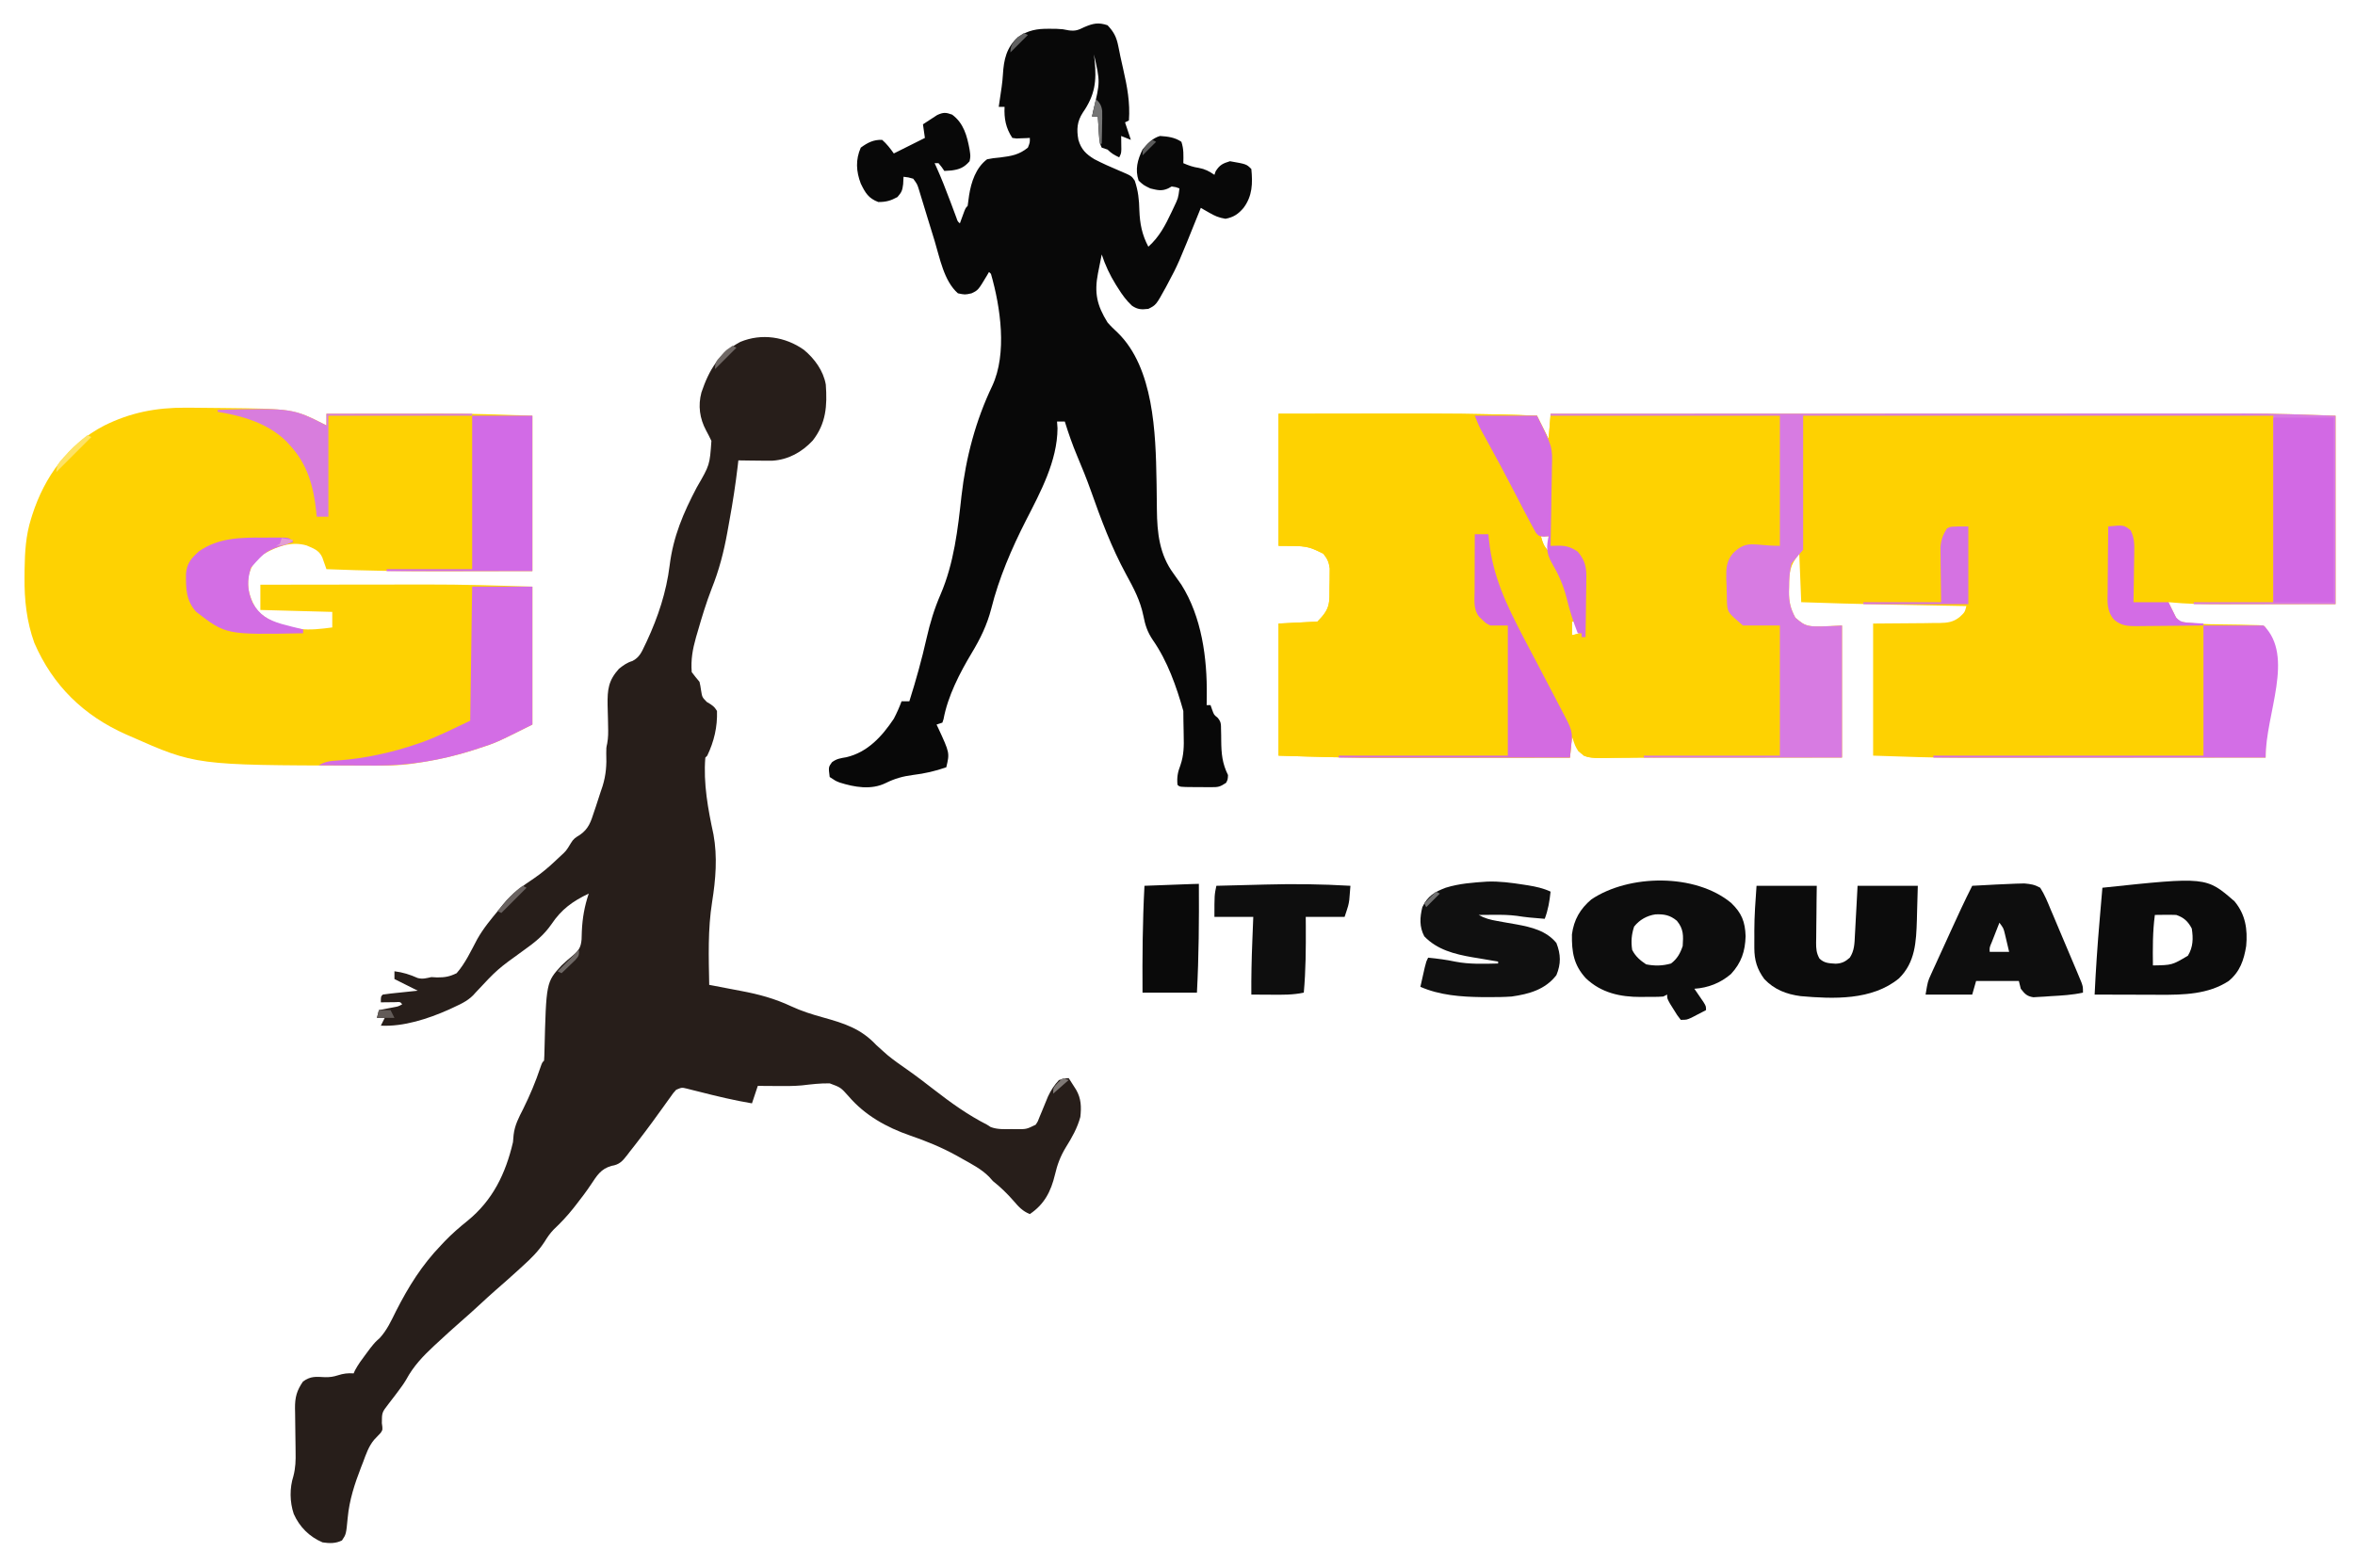 <?xml version="1.0" encoding="UTF-8"?>
<svg version="1.1" xmlns="http://www.w3.org/2000/svg" width="1212" height="807">
<path d="M0 0 C23.923 -0.04 23.923 -0.04 34.34 -0.049 C41.371 -0.055 48.403 -0.062 55.434 -0.075 C81.309 -0.125 107.144 -0.086 133 1 C134.98 4.96 136.96 8.92 139 13 C139.33 8.71 139.66 4.42 140 0 C186.99 -0.023 233.981 -0.041 280.971 -0.051 C286.534 -0.052 292.097 -0.054 297.66 -0.055 C299.321 -0.055 299.321 -0.055 301.016 -0.056 C318.884 -0.06 336.753 -0.068 354.622 -0.077 C372.992 -0.087 391.363 -0.092 409.734 -0.094 C421.046 -0.095 432.357 -0.1 443.669 -0.108 C451.454 -0.113 459.238 -0.115 467.023 -0.114 C471.496 -0.113 475.97 -0.114 480.444 -0.119 C484.567 -0.124 488.691 -0.124 492.815 -0.121 C494.28 -0.12 495.745 -0.122 497.209 -0.125 C512.827 -0.157 528.374 0.496 544 1 C544 33.01 544 65.02 544 98 C532.223 98.021 520.446 98.041 508.312 98.062 C502.773 98.076 502.773 98.076 497.122 98.09 C492.547 98.095 492.547 98.095 490.393 98.095 C488.916 98.097 487.439 98.1 485.962 98.106 C476.598 98.136 467.331 97.898 458 97 C458.288 97.594 458.575 98.189 458.872 98.801 C459.558 100.219 460.244 101.637 460.93 103.055 C461.966 105.151 461.966 105.151 464 107 C473.867 108.738 484.326 108.309 494.339 108.552 C496.407 108.604 498.475 108.661 500.543 108.719 C502.369 108.764 502.369 108.764 504.231 108.811 C507 109 507 109 508 110 C508.094 112.086 508.117 114.176 508.114 116.264 C508.114 116.918 508.114 117.571 508.114 118.245 C508.113 120.414 508.105 122.584 508.098 124.754 C508.096 126.255 508.094 127.755 508.093 129.256 C508.09 133.213 508.08 137.17 508.069 141.127 C508.058 145.162 508.054 149.197 508.049 153.232 C508.038 161.155 508.021 169.077 508 177 C486.24 177.024 464.48 177.041 442.719 177.052 C432.612 177.057 422.505 177.064 412.398 177.075 C403.572 177.086 394.747 177.092 385.921 177.094 C381.263 177.095 376.605 177.098 371.946 177.106 C367.531 177.113 363.116 177.115 358.701 177.113 C357.11 177.113 355.518 177.115 353.927 177.119 C337.927 177.157 322.01 176.516 306 176 C306 153.56 306 131.12 306 108 C326.125 107.812 326.125 107.812 332.446 107.792 C334.112 107.766 335.779 107.737 337.445 107.707 C338.3 107.711 339.154 107.715 340.035 107.719 C344.278 107.619 347.145 107.329 350.535 104.643 C353.169 102.186 353.169 102.186 354 99 C353.407 98.99 352.814 98.979 352.203 98.969 C324.463 98.485 296.728 97.991 269 97 C268.67 88.75 268.34 80.5 268 72 C262.978 78.278 262.804 81.527 262.75 89.312 C262.729 90.047 262.709 90.781 262.688 91.537 C262.65 96.774 263.457 100.389 266 105 C271.838 109.961 271.838 109.961 290 109 C290 131.44 290 153.88 290 177 C265.788 177.04 265.788 177.04 255.256 177.049 C248.143 177.055 241.03 177.062 233.918 177.075 C221.588 177.098 209.259 177.095 196.93 177.026 C191.392 176.998 185.858 177.014 180.321 177.096 C177.392 177.132 174.465 177.13 171.536 177.117 C169.642 177.121 167.748 177.175 165.854 177.231 C162.591 177.194 160.071 177.106 157 176 C154.094 172.812 152.799 170.005 151 166 C150.67 169.63 150.34 173.26 150 177 C135.02 177.023 120.039 177.041 105.059 177.052 C98.1 177.057 91.14 177.064 84.181 177.075 C77.438 177.087 70.694 177.092 63.951 177.095 C61.406 177.097 58.861 177.1 56.316 177.106 C37.51 177.145 18.813 176.607 0 176 C0 153.56 0 131.12 0 108 C9.9 107.505 9.9 107.505 20 107 C26.73 100.27 26.206 97.694 26.25 88.688 C26.271 87.641 26.291 86.595 26.312 85.518 C26.318 84.505 26.323 83.492 26.328 82.449 C26.337 81.525 26.347 80.6 26.356 79.647 C25.906 76.305 25.14 74.62 23 72 C14.811 68.027 14.811 68.027 0 68 C0 45.56 0 23.12 0 0 Z M135 63 C136.27 67.415 136.27 67.415 139 71 C139 68.36 139 65.72 139 63 C137.68 63 136.36 63 135 63 Z M151 107 C151 109.31 151 111.62 151 114 C152.32 113.67 153.64 113.34 155 113 C154.01 111.02 153.02 109.04 152 107 C151.67 107 151.34 107 151 107 Z " fill="#FED101" transform="translate(658,213)"/>
<path d="M0 0 C23.923 -0.04 23.923 -0.04 34.34 -0.049 C41.371 -0.055 48.403 -0.062 55.434 -0.075 C81.309 -0.125 107.144 -0.086 133 1 C134.98 4.96 136.96 8.92 139 13 C139.33 9.04 139.66 5.08 140 1 C178.94 1 217.88 1 258 1 C258 23.11 258 45.22 258 68 C251.73 68.33 245.46 68.66 239 69 C233.296 73.074 233.296 73.074 232 76 C231.731 79.932 231.768 83.873 231.75 87.812 C231.729 88.906 231.709 90 231.688 91.127 C231.682 92.185 231.677 93.242 231.672 94.332 C231.658 95.782 231.658 95.782 231.644 97.261 C232.072 100.554 233.029 102.341 235 105 C240.705 109.859 240.705 109.859 258 109 C258 131.11 258 153.22 258 176 C233.034 176.401 233.034 176.401 222.391 176.488 C215.128 176.548 207.866 176.619 200.604 176.754 C194.749 176.863 188.896 176.923 183.04 176.949 C180.806 176.967 178.572 177.003 176.339 177.057 C158.746 177.466 158.746 177.466 154.268 173.707 C152.583 170.939 152.583 170.939 151 166 C150.67 169.63 150.34 173.26 150 177 C135.02 177.023 120.039 177.041 105.059 177.052 C98.1 177.057 91.14 177.064 84.181 177.075 C77.438 177.087 70.694 177.092 63.951 177.095 C61.406 177.097 58.861 177.1 56.316 177.106 C37.51 177.145 18.813 176.607 0 176 C0 153.56 0 131.12 0 108 C9.9 107.505 9.9 107.505 20 107 C26.73 100.27 26.206 97.694 26.25 88.688 C26.271 87.641 26.291 86.595 26.312 85.518 C26.318 84.505 26.323 83.492 26.328 82.449 C26.337 81.525 26.347 80.6 26.356 79.647 C25.906 76.305 25.14 74.62 23 72 C14.811 68.027 14.811 68.027 0 68 C0 45.56 0 23.12 0 0 Z M135 63 C136.27 67.415 136.27 67.415 139 71 C139 68.36 139 65.72 139 63 C137.68 63 136.36 63 135 63 Z M151 107 C151 109.31 151 111.62 151 114 C152.32 113.67 153.64 113.34 155 113 C154.01 111.02 153.02 109.04 152 107 C151.67 107 151.34 107 151 107 Z " fill="#FED201" transform="translate(658,213)"/>
<path d="M0 0 C1.119 0.005 2.239 0.01 3.392 0.015 C7.116 0.04 10.839 0.081 14.562 0.125 C15.918 0.138 17.274 0.15 18.63 0.163 C55.73 0.556 55.73 0.556 72.562 9.125 C72.562 7.145 72.562 5.165 72.562 3.125 C81.806 3.101 91.049 3.084 100.293 3.073 C104.589 3.068 108.885 3.061 113.18 3.05 C117.356 3.038 121.532 3.033 125.708 3.03 C127.27 3.028 128.833 3.025 130.395 3.019 C146.477 2.964 162.469 3.606 178.562 4.125 C178.562 30.525 178.562 56.925 178.562 84.125 C160.959 84.156 160.959 84.156 143 84.188 C139.367 84.197 135.733 84.206 131.99 84.215 C112.16 84.243 92.377 83.936 72.562 83.125 C72.371 82.57 72.179 82.014 71.981 81.442 C71.722 80.717 71.463 79.992 71.196 79.244 C70.942 78.524 70.688 77.804 70.427 77.062 C68.774 73.358 65.855 72.43 62.312 70.906 C54.553 68.702 47.388 71.341 40.562 75.125 C35.918 78.053 34.194 80.886 32.562 86.125 C31.498 92.42 32.878 97.37 35.977 102.898 C41.088 110.074 50.202 112.267 58.509 113.86 C64.19 114.592 69.914 113.862 75.562 113.125 C75.562 110.485 75.562 107.845 75.562 105.125 C57.248 104.63 57.248 104.63 38.562 104.125 C38.562 99.835 38.562 95.545 38.562 91.125 C52.239 91.102 65.915 91.084 79.592 91.073 C85.946 91.068 92.3 91.061 98.654 91.05 C104.814 91.039 110.974 91.033 117.133 91.03 C119.455 91.028 121.777 91.025 124.099 91.019 C142.287 90.978 160.365 91.538 178.562 92.125 C178.562 115.555 178.562 138.985 178.562 163.125 C159.807 172.503 159.807 172.503 150.875 175.375 C149.867 175.705 148.859 176.035 147.82 176.375 C137.91 179.513 127.852 181.68 117.562 183.125 C116.842 183.228 116.122 183.331 115.381 183.438 C106.755 184.485 98.049 184.279 89.375 184.25 C88.518 184.248 87.66 184.246 86.777 184.244 C5.263 184.036 5.263 184.036 -28.438 169.125 C-29.098 168.838 -29.758 168.551 -30.439 168.255 C-52.327 158.57 -68.183 143.159 -77.75 121.125 C-81.754 109.994 -82.944 98.953 -82.812 87.188 C-82.802 85.869 -82.792 84.55 -82.782 83.191 C-82.637 74.153 -82.164 65.798 -79.438 57.125 C-79.234 56.474 -79.03 55.824 -78.819 55.153 C-72.478 35.464 -60.509 18.926 -41.898 9.254 C-28.378 2.502 -15.085 -0.069 0 0 Z " fill="#FED202" transform="translate(95.438,209.875)"/>
<path d="M0 0 C5.468 4.501 10.107 10.822 11.312 17.938 C12.092 28.799 11.483 37.92 4.562 46.75 C-0.982 52.672 -7.915 56.567 -16.124 57.094 C-18.794 57.134 -21.455 57.112 -24.125 57.062 C-25.047 57.053 -25.97 57.044 -26.92 57.035 C-29.176 57.012 -31.432 56.979 -33.688 56.938 C-33.853 58.376 -33.853 58.376 -34.022 59.844 C-35.126 69.189 -36.536 78.44 -38.237 87.694 C-38.628 89.831 -39.009 91.97 -39.389 94.109 C-41.196 104.133 -43.637 113.532 -47.438 123 C-50.207 130.176 -52.442 137.483 -54.562 144.875 C-54.873 145.929 -55.183 146.983 -55.503 148.069 C-57.227 154.221 -58.199 159.545 -57.688 165.938 C-56.407 167.645 -55.07 169.311 -53.688 170.938 C-53.223 173.027 -53.223 173.027 -52.875 175.375 C-52.319 178.856 -52.319 178.856 -49.941 181.289 C-49.28 181.689 -48.619 182.088 -47.938 182.5 C-46.055 183.883 -46.055 183.883 -44.688 185.938 C-44.427 194.131 -46.168 201.569 -49.688 208.938 C-50.017 209.268 -50.347 209.597 -50.688 209.938 C-51.783 223.184 -49.294 236.594 -46.5 249.5 C-44.394 260.995 -45.357 272.737 -47.188 284.188 C-49.453 298.361 -48.96 312.63 -48.688 326.938 C-47.831 327.098 -46.975 327.259 -46.092 327.425 C-42.866 328.036 -39.642 328.655 -36.419 329.281 C-35.033 329.548 -33.647 329.812 -32.259 330.072 C-23.194 331.774 -14.912 334.008 -6.533 337.951 C-1.203 340.426 4.129 342.107 9.792 343.676 C20.869 346.771 29.319 349.401 37.312 357.938 C38.569 359.099 39.839 360.246 41.125 361.375 C42.088 362.226 42.088 362.226 43.07 363.094 C46.339 365.782 49.799 368.186 53.265 370.609 C57.977 373.924 62.535 377.41 67.083 380.945 C75.828 387.73 84.436 393.907 94.312 398.938 C94.92 399.327 95.527 399.716 96.152 400.117 C99.62 401.434 103.156 401.225 106.812 401.188 C107.572 401.195 108.331 401.203 109.113 401.211 C114.571 401.266 114.571 401.266 119.312 398.938 C120.48 397.205 120.48 397.205 121.312 394.938 C121.764 393.856 122.215 392.774 122.68 391.66 C123.683 389.224 124.683 386.787 125.68 384.348 C127.253 381.061 128.827 378.59 131.312 375.938 C134.062 375.125 134.062 375.125 136.312 374.938 C137.129 376.206 137.94 377.477 138.75 378.75 C139.202 379.458 139.655 380.165 140.121 380.895 C142.781 385.455 142.87 389.807 142.312 394.938 C140.748 400.704 137.955 405.584 134.812 410.625 C132.056 415.167 130.443 419.479 129.25 424.625 C127.175 433.279 123.836 439.848 116.312 444.938 C112.558 443.417 110.547 441.179 107.938 438.125 C104.588 434.303 101.277 431.091 97.312 427.938 C96.65 427.199 95.987 426.46 95.305 425.699 C91.394 421.761 86.49 419.258 81.688 416.562 C80.159 415.7 80.159 415.7 78.6 414.82 C70.821 410.537 62.996 407.349 54.621 404.469 C42.602 400.307 31.442 394.096 23.078 384.328 C18.986 379.73 18.986 379.73 13.345 377.649 C8.513 377.535 3.755 378.14 -1.037 378.694 C-5.646 379.117 -10.25 379.047 -14.875 379 C-15.755 378.995 -16.634 378.991 -17.541 378.986 C-19.59 378.975 -21.639 378.957 -23.688 378.938 C-25.172 383.392 -25.172 383.392 -26.688 387.938 C-35.944 386.392 -44.985 384.207 -54.074 381.885 C-55.677 381.487 -55.677 381.487 -57.312 381.082 C-58.274 380.838 -59.236 380.594 -60.227 380.343 C-62.813 379.72 -62.813 379.72 -65.688 380.938 C-67.232 382.618 -67.232 382.618 -68.691 384.734 C-69.548 385.916 -69.548 385.916 -70.422 387.122 C-71.025 387.969 -71.629 388.815 -72.25 389.688 C-73.509 391.427 -74.77 393.165 -76.031 394.902 C-76.651 395.759 -77.271 396.616 -77.91 397.5 C-80.308 400.788 -82.763 404.029 -85.25 407.25 C-85.994 408.216 -86.738 409.181 -87.504 410.176 C-88.585 411.543 -88.585 411.543 -89.688 412.938 C-90.095 413.48 -90.502 414.022 -90.922 414.581 C-93.407 417.777 -94.968 419.498 -99 420.125 C-104.48 421.696 -106.458 425.09 -109.523 429.695 C-111.931 433.302 -114.511 436.716 -117.188 440.125 C-117.657 440.725 -118.126 441.325 -118.61 441.943 C-121.756 445.91 -125.117 449.471 -128.8 452.95 C-130.68 454.929 -132.004 456.869 -133.426 459.191 C-136.58 464.019 -140.291 467.722 -144.562 471.562 C-145.232 472.179 -145.901 472.795 -146.59 473.43 C-150.609 477.116 -154.705 480.712 -158.817 484.294 C-161.48 486.634 -164.084 489.032 -166.688 491.438 C-169.922 494.418 -173.166 497.381 -176.5 500.25 C-180.509 503.735 -184.414 507.33 -188.312 510.938 C-188.946 511.519 -189.58 512.101 -190.234 512.7 C-195.93 517.998 -200.897 523.2 -204.611 530.094 C-205.85 532.216 -207.258 534.132 -208.738 536.094 C-209.271 536.807 -209.804 537.519 -210.354 538.254 C-211.458 539.719 -212.576 541.175 -213.705 542.621 C-217.146 547.071 -217.146 547.071 -217.168 552.531 C-216.688 555.938 -216.688 555.938 -217.788 557.583 C-218.868 558.734 -219.957 559.877 -221.053 561.013 C-223.974 564.452 -225.311 568.566 -226.875 572.75 C-227.204 573.589 -227.534 574.427 -227.873 575.291 C-231.177 583.836 -233.903 592.164 -234.75 601.312 C-235.554 609.764 -235.554 609.764 -237.688 612.938 C-240.944 614.566 -244.169 614.482 -247.688 613.938 C-254.459 611.055 -259.492 606.039 -262.5 599.312 C-264.599 593.1 -264.672 586.007 -262.677 579.786 C-261.567 575.468 -261.466 571.758 -261.562 567.336 C-261.57 566.536 -261.578 565.737 -261.585 564.913 C-261.61 562.379 -261.647 559.846 -261.688 557.312 C-261.741 553.966 -261.781 550.62 -261.812 547.273 C-261.829 546.512 -261.846 545.75 -261.863 544.966 C-261.915 539.254 -260.962 535.788 -257.75 531.125 C-253.753 528.27 -251.184 528.657 -246.406 528.895 C-243.909 528.934 -242.165 528.696 -239.812 527.938 C-236.875 526.998 -234.738 526.753 -231.688 526.938 C-231.446 526.4 -231.205 525.862 -230.957 525.309 C-229.354 522.315 -227.413 519.716 -225.375 517 C-224.616 515.98 -223.856 514.961 -223.074 513.91 C-220.688 510.938 -220.688 510.938 -218.258 508.75 C-214.488 504.625 -212.343 499.856 -209.875 494.875 C-203.413 482.195 -196.606 471.259 -186.688 460.938 C-185.717 459.907 -185.717 459.907 -184.727 458.855 C-181.072 455.074 -177.236 451.718 -173.125 448.438 C-160.098 437.836 -153.503 424.204 -149.688 407.938 C-149.577 406.681 -149.466 405.424 -149.352 404.129 C-148.786 399.181 -146.683 395.202 -144.438 390.812 C-140.97 383.801 -138.03 376.849 -135.562 369.43 C-134.688 366.938 -134.688 366.938 -133.688 365.938 C-133.566 364.273 -133.508 362.603 -133.477 360.934 C-132.592 325.568 -132.592 325.568 -124.688 316.938 C-122.67 315.029 -120.621 313.222 -118.457 311.48 C-115.583 308.974 -114.724 307.337 -114.379 303.531 C-114.331 302.167 -114.288 300.802 -114.25 299.438 C-113.959 292.605 -112.881 286.449 -110.688 279.938 C-119.003 283.907 -124.739 288.043 -129.882 295.72 C-133.895 301.492 -138.606 305.216 -144.312 309.25 C-157.734 318.925 -157.734 318.925 -168.973 330.961 C-172.049 334.704 -175.842 336.506 -180.188 338.5 C-181.008 338.883 -181.828 339.266 -182.673 339.66 C-193.283 344.383 -205.942 348.531 -217.688 347.938 C-217.028 346.618 -216.368 345.298 -215.688 343.938 C-217.007 343.938 -218.327 343.938 -219.688 343.938 C-219.357 342.618 -219.028 341.298 -218.688 339.938 C-217.989 339.805 -217.29 339.672 -216.57 339.535 C-215.66 339.359 -214.75 339.182 -213.812 339 C-212.908 338.826 -212.003 338.652 -211.07 338.473 C-208.688 338.038 -208.688 338.038 -206.688 336.938 C-207.722 335.678 -207.722 335.678 -209.973 335.84 C-210.889 335.851 -211.806 335.863 -212.75 335.875 C-214.129 335.889 -214.129 335.889 -215.535 335.902 C-216.245 335.914 -216.956 335.926 -217.688 335.938 C-217.688 332.938 -217.688 332.938 -216.688 331.938 C-215.349 331.712 -214.002 331.544 -212.652 331.402 C-211.843 331.315 -211.035 331.228 -210.201 331.139 C-209.351 331.052 -208.501 330.965 -207.625 330.875 C-206.344 330.739 -206.344 330.739 -205.037 330.6 C-202.921 330.375 -200.804 330.156 -198.688 329.938 C-202.648 327.957 -206.607 325.978 -210.688 323.938 C-210.688 322.618 -210.688 321.298 -210.688 319.938 C-206.314 320.484 -202.706 321.635 -198.715 323.414 C-196.092 324.091 -194.323 323.512 -191.688 322.938 C-190.247 323.021 -190.247 323.021 -188.777 323.105 C-184.743 323.13 -182.348 322.714 -178.688 320.938 C-174.201 315.801 -171.283 309.428 -168.094 303.444 C-164.927 297.801 -160.81 292.906 -156.688 287.938 C-156.047 287.122 -155.406 286.306 -154.746 285.465 C-150.154 279.876 -144.771 276.028 -138.805 272.062 C-134.782 269.32 -131.212 266.284 -127.688 262.938 C-126.713 262.023 -126.713 262.023 -125.719 261.09 C-122.275 257.96 -122.275 257.96 -119.93 254.043 C-118.552 251.708 -117.565 251.154 -115.297 249.758 C-110.768 246.681 -109.562 242.883 -107.938 237.812 C-107.648 236.962 -107.359 236.112 -107.06 235.236 C-106.245 232.811 -105.463 230.376 -104.688 227.938 C-104.323 226.859 -103.958 225.78 -103.582 224.668 C-101.786 218.909 -101.436 213.687 -101.68 207.664 C-101.688 204.938 -101.688 204.938 -101.185 202.651 C-100.628 199.615 -100.641 196.873 -100.73 193.789 C-100.762 192.033 -100.762 192.033 -100.795 190.242 C-100.848 187.797 -100.913 185.351 -100.99 182.906 C-101.109 174.896 -100.598 170.308 -95.16 164.23 C-92.893 162.453 -91.023 161.035 -88.238 160.227 C-84.631 158.404 -83.462 155.642 -81.812 152.125 C-81.475 151.421 -81.138 150.718 -80.79 149.993 C-74.99 137.491 -70.763 124.756 -69.062 111.062 C-67.198 96.093 -62.037 84.035 -55.053 70.762 C-48.417 59.329 -48.417 59.329 -47.564 46.913 C-48.418 45.091 -49.333 43.297 -50.297 41.531 C-53.604 35.363 -54.52 28.73 -52.688 21.938 C-48.746 10.288 -43.692 1.848 -32.688 -4.062 C-21.705 -8.621 -9.53 -6.735 0 0 Z " fill="#271E1A" transform="translate(413.688,180.062)"/>
<path d="M0 0 C3.207 3.38 4.59 6.086 5.5 10.625 C5.733 11.761 5.967 12.896 6.207 14.066 C6.33 14.69 6.454 15.315 6.581 15.958 C7.041 18.199 7.554 20.424 8.074 22.652 C10.109 31.532 11.659 39.825 11 49 C10.01 49.495 10.01 49.495 9 50 C9.99 52.97 10.98 55.94 12 59 C10.35 58.34 8.7 57.68 7 57 C7.012 57.626 7.023 58.253 7.035 58.898 C7.044 59.716 7.053 60.533 7.062 61.375 C7.074 62.187 7.086 62.999 7.098 63.836 C7 66 7 66 6 68 C3.532 66.848 1.952 65.952 0 64 C-0.99 63.67 -1.98 63.34 -3 63 C-4.481 60.038 -4.353 57.165 -4.562 53.875 C-4.646 52.594 -4.73 51.312 -4.816 49.992 C-4.877 49.005 -4.938 48.017 -5 47 C-5.99 47 -6.98 47 -8 47 C-7.783 45.984 -7.567 44.968 -7.344 43.922 C-3.767 29.158 -3.767 29.158 -7 15 C-6.881 16.039 -6.763 17.078 -6.641 18.148 C-5.581 28.887 -6.462 35.946 -12.75 45 C-15.718 49.572 -15.981 53.696 -15 59 C-13.552 63.9 -11.142 66.306 -6.797 68.945 C-2.649 71.123 1.627 72.997 5.941 74.821 C12.317 77.519 12.317 77.519 14 80 C15.775 85.218 16.257 89.833 16.375 95.312 C16.632 102.196 17.74 107.828 21 114 C26.637 108.979 29.767 102.911 32.938 96.188 C33.54 94.915 33.54 94.915 34.154 93.616 C36.361 89 36.361 89 37 84 C35.197 83.298 35.197 83.298 33 83 C32.402 83.33 31.804 83.66 31.188 84 C27.831 85.534 25.534 84.853 22 84 C18.625 82.375 18.625 82.375 16 80 C14.081 74.242 15.403 69.303 18 64 C20.568 60.906 23.081 58.153 27 57 C31.004 57.286 34.646 57.678 38 60 C39.283 63.85 39.066 66.947 39 71 C41.714 72.197 44.052 73.008 47 73.438 C50.242 74.045 52.288 75.165 55 77 C55.206 76.402 55.413 75.804 55.625 75.188 C57.683 71.913 59.293 71.125 63 70 C71.474 71.474 71.474 71.474 74 74 C74.725 81.431 74.567 87.878 70 94 C67.293 97.191 64.889 98.832 60.688 99.625 C57.152 99.026 55.316 98.217 52.27 96.461 C51.467 96.003 50.665 95.544 49.839 95.072 C48.929 94.541 48.929 94.541 48 94 C47.684 94.789 47.367 95.579 47.041 96.392 C36.337 122.988 36.337 122.988 31 133 C30.651 133.655 30.303 134.311 29.944 134.986 C24.97 144.015 24.97 144.015 21 146 C17.435 146.396 15.61 146.406 12.586 144.395 C9.653 141.679 7.539 138.74 5.438 135.375 C5.048 134.761 4.658 134.147 4.256 133.515 C1.193 128.575 -1.178 123.53 -3 118 C-3.508 120.519 -4.007 123.04 -4.5 125.562 C-4.643 126.267 -4.786 126.971 -4.934 127.697 C-6.891 137.808 -5.464 144.215 0 153 C1.641 154.896 3.364 156.557 5.207 158.254 C23.79 176.351 24.777 209.997 25.199 234.32 C25.215 235.152 25.231 235.984 25.247 236.841 C25.324 241.032 25.379 245.22 25.395 249.412 C25.514 261.246 26.687 272.43 33.938 282.25 C34.632 283.234 35.327 284.217 36.043 285.23 C36.689 286.144 37.335 287.058 38 288 C48.451 304.595 51.311 325.715 51.062 345.125 C51.053 346.056 51.044 346.986 51.035 347.945 C51.018 348.962 51.018 348.962 51 350 C51.66 350 52.32 350 53 350 C53.402 351.145 53.402 351.145 53.812 352.312 C54.774 354.991 54.774 354.991 56.549 356.378 C58.471 358.526 58.382 359.789 58.406 362.641 C58.439 364 58.439 364 58.473 365.387 C58.482 366.332 58.491 367.276 58.5 368.25 C58.565 374.995 59.011 379.919 62 386 C61.875 388.312 61.875 388.312 61 390 C57.765 392.157 56.878 392.248 53.148 392.23 C52.215 392.229 51.282 392.227 50.32 392.225 C49.348 392.212 48.376 392.2 47.375 392.188 C45.905 392.187 45.905 392.187 44.406 392.186 C37.14 392.14 37.14 392.14 36 391 C35.62 387.196 36.138 384.426 37.504 380.93 C39.281 375.758 39.345 371.047 39.188 365.625 C39.174 364.737 39.16 363.849 39.146 362.934 C39.121 361.3 39.088 359.667 39.048 358.034 C39.008 356.356 39 354.678 39 353 C35.458 340.414 30.84 327.267 23.312 316.5 C20.512 312.342 19.397 308.911 18.438 304 C16.848 296.138 13.394 289.687 9.562 282.688 C1.971 268.732 -3.41 254.248 -8.697 239.296 C-10.81 233.385 -13.163 227.588 -15.605 221.806 C-18.064 215.968 -20.122 210.053 -22 204 C-23.32 204 -24.64 204 -26 204 C-25.918 205.155 -25.835 206.31 -25.75 207.5 C-25.882 224.432 -34.487 240.227 -42 254.938 C-49.367 269.384 -55.951 284.694 -59.875 300.438 C-62.041 308.749 -65.455 315.786 -69.883 323.117 C-76.065 333.421 -82.207 345.31 -84.41 357.218 C-84.605 357.806 -84.8 358.394 -85 359 C-85.99 359.33 -86.98 359.66 -88 360 C-87.734 360.557 -87.469 361.114 -87.195 361.688 C-81.224 374.589 -81.224 374.589 -83 382 C-88.661 383.956 -94.109 385.22 -100.062 385.938 C-105.311 386.611 -109.467 387.781 -114.191 390.113 C-121.675 393.782 -130.231 392.242 -137.836 389.852 C-140 389 -140 389 -143 387 C-143.652 381.896 -143.652 381.896 -141.824 379.383 C-139.424 377.564 -137.396 377.326 -134.438 376.812 C-123.496 374.252 -116.081 366.121 -110 357 C-108.46 354.064 -107.142 351.111 -106 348 C-104.68 348 -103.36 348 -102 348 C-98.61 337.242 -95.603 326.506 -93.125 315.5 C-91.342 307.65 -89.147 300.38 -85.938 293 C-79.014 276.862 -77.052 259.513 -75.158 242.187 C-72.919 222.582 -67.86 203.444 -59.323 185.627 C-51.583 168.954 -55.079 145.075 -60 128 C-60.33 127.67 -60.66 127.34 -61 127 C-61.472 127.814 -61.472 127.814 -61.953 128.645 C-66.589 136.395 -66.589 136.395 -70 138 C-73.375 138.75 -73.375 138.75 -77 138 C-84.225 131.653 -86.294 119.872 -89 111 C-90.175 107.175 -91.351 103.351 -92.53 99.528 C-93.338 96.909 -94.136 94.287 -94.929 91.663 C-95.298 90.456 -95.667 89.248 -96.047 88.004 C-96.375 86.919 -96.704 85.835 -97.042 84.717 C-97.933 81.833 -97.933 81.833 -100 79 C-102.563 78.27 -102.563 78.27 -105 78 C-105.093 79.856 -105.093 79.856 -105.188 81.75 C-105.608 85.003 -105.881 85.863 -108.125 88.438 C-111.632 90.343 -113.997 91 -118 91 C-123.036 89.086 -124.672 86.301 -127 81.5 C-129.389 75.22 -129.758 69.248 -127 63 C-123.481 60.424 -120.416 58.82 -116 59 C-113.633 61.076 -111.807 63.431 -110 66 C-108.845 65.422 -107.69 64.845 -106.5 64.25 C-102.333 62.167 -98.167 60.083 -94 58 C-94.495 54.535 -94.495 54.535 -95 51 C-93.449 49.961 -91.884 48.945 -90.312 47.938 C-89.442 47.369 -88.572 46.801 -87.676 46.215 C-84.505 44.775 -83.239 44.817 -80 46 C-74.015 50.385 -72.286 57.021 -71 64 C-70.5 67.438 -70.5 67.438 -71 70 C-73.792 73.228 -76.196 74.216 -80.312 74.75 C-81.529 74.832 -82.746 74.915 -84 75 C-84.454 74.34 -84.907 73.68 -85.375 73 C-85.911 72.34 -86.448 71.68 -87 71 C-87.66 71 -88.32 71 -89 71 C-88.76 71.522 -88.52 72.044 -88.272 72.582 C-85.531 78.633 -83.132 84.777 -80.812 91 C-80.113 92.876 -79.411 94.751 -78.707 96.625 C-78.25 97.851 -78.25 97.851 -77.784 99.102 C-77.152 100.976 -77.152 100.976 -76 102 C-75.795 101.434 -75.59 100.868 -75.379 100.285 C-75.109 99.552 -74.84 98.818 -74.562 98.062 C-74.296 97.332 -74.029 96.601 -73.754 95.848 C-73 94 -73 94 -72 93 C-71.727 91.17 -71.482 89.336 -71.25 87.5 C-70.177 80.73 -67.74 73.277 -62 69 C-58.891 68.41 -58.891 68.41 -55.25 68.062 C-49.489 67.336 -45.53 66.687 -41 63 C-39.955 60.379 -39.955 60.379 -40 58 C-40.94 58.052 -40.94 58.052 -41.898 58.105 C-42.716 58.133 -43.533 58.16 -44.375 58.188 C-45.593 58.24 -45.593 58.24 -46.836 58.293 C-47.55 58.196 -48.264 58.1 -49 58 C-52.36 52.96 -53.293 48.003 -53 42 C-53.99 42 -54.98 42 -56 42 C-55 35 -55 35 -54.5 31.75 C-54.219 29.639 -53.973 27.521 -53.855 25.395 C-53.397 17.666 -52.048 11.473 -46.125 6.125 C-40.851 2.539 -36.321 1.736 -30 1.812 C-28.237 1.822 -28.237 1.822 -26.438 1.832 C-23 2 -23 2 -19.871 2.637 C-16.517 3.061 -15.06 2.477 -12.062 1 C-7.616 -0.919 -4.752 -1.616 0 0 Z " fill="#080808" transform="translate(570,13)"/>
<path d="M0 0 C46.99 -0.023 93.981 -0.041 140.971 -0.051 C146.534 -0.052 152.097 -0.054 157.66 -0.055 C158.767 -0.055 159.875 -0.055 161.016 -0.056 C178.884 -0.06 196.753 -0.068 214.622 -0.077 C232.992 -0.087 251.363 -0.092 269.734 -0.094 C281.046 -0.095 292.357 -0.1 303.669 -0.108 C311.454 -0.113 319.238 -0.115 327.023 -0.114 C331.496 -0.113 335.97 -0.114 340.444 -0.119 C344.567 -0.124 348.691 -0.124 352.815 -0.121 C354.28 -0.12 355.745 -0.122 357.209 -0.125 C372.827 -0.157 388.374 0.496 404 1 C404 33.01 404 65.02 404 98 C379.91 98 355.82 98 331 98 C331 97.67 331 97.34 331 97 C344.53 97 358.06 97 372 97 C372 65.32 372 33.64 372 1 C292.14 1 212.28 1 130 1 C130 23.77 130 46.54 130 70 C128.02 72.31 126.04 74.62 124 77 C122.954 81.184 122.78 85.037 122.75 89.312 C122.729 90.047 122.709 90.781 122.688 91.537 C122.65 96.774 123.457 100.389 126 105 C131.838 109.961 131.838 109.961 150 109 C150 131.44 150 153.88 150 177 C116.34 177 82.68 177 48 177 C48 176.67 48 176.34 48 176 C71.1 176 94.2 176 118 176 C118 153.89 118 131.78 118 109 C111.73 109 105.46 109 99 109 C91.198 102.313 91.198 102.313 90.791 97.567 C90.683 94.462 90.616 91.357 90.562 88.25 C90.517 87.177 90.471 86.105 90.424 85 C90.348 79.669 90.38 75.991 93.902 71.797 C101.101 64.628 104.582 68 118 68 C118 45.89 118 23.78 118 1 C79.06 1 40.12 1 0 1 C0 0.67 0 0.34 0 0 Z " fill="#D77BE2" transform="translate(798,213)"/>
<path d="M0 0 C5.411 5.21 7.184 9.647 7.438 17.125 C7.203 24.956 5.276 30.77 -0.07 36.582 C-5.495 41.246 -11.856 43.726 -18.938 44.188 C-18.504 44.814 -18.071 45.44 -17.625 46.086 C-17.068 46.903 -16.511 47.72 -15.938 48.562 C-15.381 49.375 -14.824 50.187 -14.25 51.023 C-12.938 53.188 -12.938 53.188 -12.938 55.188 C-14.538 56.028 -16.143 56.86 -17.75 57.688 C-18.643 58.152 -19.537 58.616 -20.457 59.094 C-22.938 60.188 -22.938 60.188 -25.938 60.188 C-27.762 57.852 -27.762 57.852 -29.625 54.812 C-30.248 53.815 -30.87 52.817 -31.512 51.789 C-32.938 49.188 -32.938 49.188 -32.938 47.188 C-33.928 47.682 -33.928 47.682 -34.938 48.188 C-37.952 48.427 -40.977 48.373 -44 48.375 C-44.822 48.387 -45.644 48.399 -46.49 48.412 C-57.133 48.437 -66.859 46.307 -74.75 38.812 C-81.029 32.004 -82.088 25.306 -81.938 16.188 C-80.944 8.651 -77.727 3.084 -71.938 -1.812 C-52.565 -14.805 -18.471 -15.308 0 0 Z M-49.938 12.188 C-51.297 16.265 -51.584 19.928 -50.938 24.188 C-49.256 27.496 -46.85 29.588 -43.75 31.625 C-39.34 32.507 -35.276 32.427 -30.938 31.188 C-27.77 28.789 -26.193 25.954 -24.938 22.188 C-24.595 16.882 -24.406 13.45 -27.938 9.188 C-31.429 6.294 -34.415 5.715 -38.945 5.895 C-43.36 6.544 -47.173 8.695 -49.938 12.188 Z " fill="#0D0D0D" transform="translate(890.938,464.812)"/>
<path d="M0 0 C10.23 0 20.46 0 31 0 C30.965 2.48 30.93 4.96 30.895 7.516 C30.871 9.922 30.853 12.328 30.835 14.734 C30.82 16.404 30.8 18.074 30.774 19.745 C30.737 22.148 30.72 24.55 30.707 26.953 C30.692 27.698 30.676 28.443 30.66 29.211 C30.659 32.421 30.794 34.634 32.388 37.458 C34.959 39.917 37.345 39.867 40.777 40.102 C43.935 39.957 45.64 39.074 48 37 C50.399 33.393 50.433 29.591 50.633 25.391 C50.674 24.664 50.716 23.937 50.759 23.188 C50.889 20.876 51.007 18.563 51.125 16.25 C51.211 14.678 51.299 13.107 51.387 11.535 C51.602 7.691 51.801 3.846 52 0 C62.23 0 72.46 0 83 0 C82.814 6.621 82.814 6.621 82.625 13.375 C82.574 15.431 82.574 15.431 82.522 17.529 C82.16 28.818 81.741 39.382 73.281 47.688 C59.408 59.059 39.616 58.282 22.695 56.798 C15.353 55.821 9.139 53.442 4 48 C0.275 42.968 -1.125 38.248 -1.133 32.07 C-1.134 31.109 -1.135 30.147 -1.137 29.156 C-1.133 28.156 -1.129 27.156 -1.125 26.125 C-1.129 25.163 -1.133 24.202 -1.137 23.211 C-1.126 15.393 -0.561 7.848 0 0 Z " fill="#0C0C0C" transform="translate(904,456)"/>
<path d="M0 0 C5.657 6.817 6.788 14.408 6 23 C4.805 30.298 2.817 36.194 -3 41 C-13.506 47.917 -26.339 48.166 -38.504 48.098 C-39.95 48.096 -39.95 48.096 -41.425 48.093 C-44.471 48.088 -47.517 48.075 -50.562 48.062 C-52.641 48.057 -54.72 48.053 -56.799 48.049 C-61.866 48.038 -66.933 48.021 -72 48 C-71.4 35.244 -70.538 22.534 -69.438 9.812 C-69.297 8.165 -69.157 6.517 -69.018 4.869 C-68.682 0.912 -68.342 -3.044 -68 -7 C-14.555 -12.67 -14.555 -12.67 0 0 Z M-41 7 C-42.167 15.67 -42.097 24.274 -42 33 C-32.158 32.831 -32.158 32.831 -24 28 C-21.286 23.564 -21.204 19.055 -22 14 C-23.887 10.378 -26.068 8.311 -30 7 C-31.895 6.931 -33.792 6.915 -35.688 6.938 C-36.681 6.947 -37.675 6.956 -38.699 6.965 C-39.458 6.976 -40.218 6.988 -41 7 Z " fill="#0C0C0C" transform="translate(1150,464)"/>
<path d="M0 0 C6.24 -0.213 12.244 0.589 18.395 1.539 C19.216 1.665 20.037 1.791 20.883 1.921 C25 2.599 28.705 3.388 32.52 5.164 C32.005 10.133 31.286 14.454 29.52 19.164 C27.832 19.021 26.144 18.874 24.457 18.727 C23.517 18.645 22.578 18.564 21.609 18.48 C19.458 18.26 17.312 17.972 15.176 17.633 C11.104 17.111 7.178 17.053 3.082 17.102 C2.35 17.106 1.619 17.111 0.865 17.115 C-0.917 17.127 -2.699 17.145 -4.48 17.164 C-1.334 18.934 1.514 19.665 5.062 20.277 C6.137 20.474 7.211 20.671 8.318 20.873 C10.557 21.272 12.796 21.662 15.037 22.045 C22.756 23.476 30.349 25.3 35.52 31.602 C37.817 37.488 37.934 42.334 35.52 48.164 C29.773 55.601 21.458 57.887 12.52 59.164 C8.494 59.453 4.492 59.497 0.457 59.477 C-0.632 59.474 -1.721 59.471 -2.843 59.468 C-13.557 59.331 -24.553 58.522 -34.48 54.164 C-34.004 52.038 -33.525 49.914 -33.043 47.789 C-32.776 46.606 -32.509 45.422 -32.234 44.203 C-31.48 41.164 -31.48 41.164 -30.48 39.164 C-25.711 39.633 -21.104 40.225 -16.418 41.227 C-9.149 42.625 -1.848 42.33 5.52 42.164 C5.52 41.834 5.52 41.504 5.52 41.164 C4.905 41.064 4.291 40.964 3.659 40.86 C0.819 40.39 -2.018 39.902 -4.855 39.414 C-6.304 39.178 -6.304 39.178 -7.781 38.938 C-16.934 37.34 -25.91 35.064 -32.48 28.164 C-35.07 23.21 -34.767 18.473 -33.48 13.164 C-30.788 7.457 -27.163 5.323 -21.48 3.164 C-14.396 0.957 -7.372 0.488 0 0 Z " fill="#101010" transform="translate(765.48,453.836)"/>
<path d="M0 0 C1.152 -0.027 1.152 -0.027 2.328 -0.055 C3.333 -0.083 3.333 -0.083 4.359 -0.111 C7.71 0.215 9.51 0.431 12.542 2.102 C14.818 5.642 16.345 9.463 17.941 13.348 C18.421 14.47 18.901 15.592 19.395 16.748 C20.405 19.12 21.405 21.497 22.395 23.877 C23.914 27.53 25.461 31.169 27.015 34.807 C27.992 37.111 28.967 39.417 29.941 41.723 C30.403 42.816 30.866 43.91 31.342 45.037 C31.763 46.052 32.184 47.066 32.618 48.111 C33.177 49.451 33.177 49.451 33.748 50.818 C34.542 53.102 34.542 53.102 34.542 56.102 C29.042 57.3 23.59 57.604 17.98 57.914 C16.419 58.029 16.419 58.029 14.826 58.146 C13.322 58.227 13.322 58.227 11.789 58.309 C10.878 58.365 9.967 58.422 9.029 58.48 C5.681 57.971 4.591 56.743 2.542 54.102 C2.047 52.122 2.047 52.122 1.542 50.102 C-5.718 50.102 -12.978 50.102 -20.458 50.102 C-21.118 52.412 -21.778 54.722 -22.458 57.102 C-30.378 57.102 -38.298 57.102 -46.458 57.102 C-45.332 50.351 -45.332 50.351 -43.663 46.692 C-43.112 45.47 -43.112 45.47 -42.55 44.223 C-41.953 42.929 -41.953 42.929 -41.344 41.609 C-40.728 40.252 -40.728 40.252 -40.099 38.868 C-38.788 35.984 -37.466 33.105 -36.145 30.227 C-35.267 28.298 -34.39 26.37 -33.514 24.441 C-29.942 16.6 -26.353 8.789 -22.458 1.102 C-19.312 0.932 -16.166 0.766 -13.02 0.602 C-11.702 0.53 -11.702 0.53 -10.358 0.457 C-6.906 0.279 -3.453 0.143 0 0 Z M-8.458 20.102 C-9.295 22.225 -10.127 24.35 -10.958 26.477 C-11.422 27.66 -11.886 28.843 -12.364 30.062 C-13.57 32.877 -13.57 32.877 -13.458 35.102 C-10.158 35.102 -6.858 35.102 -3.458 35.102 C-3.909 33.162 -4.369 31.225 -4.833 29.289 C-5.088 28.21 -5.343 27.131 -5.606 26.02 C-6.345 22.946 -6.345 22.946 -8.458 20.102 Z " fill="#0E0E0E" transform="translate(1037.458,454.898)"/>
<path d="M0 0 C10.23 0 20.46 0 31 0 C31 23.43 31 46.86 31 71 C12.244 80.378 12.244 80.378 3.312 83.25 C2.304 83.58 1.296 83.91 0.257 84.25 C-15.882 89.36 -32.569 92.207 -49.508 92.098 C-50.359 92.096 -51.211 92.095 -52.088 92.093 C-54.767 92.088 -57.446 92.075 -60.125 92.062 C-61.958 92.057 -63.792 92.053 -65.625 92.049 C-70.083 92.038 -74.542 92.021 -79 92 C-75.773 90.112 -73.213 89.703 -69.5 89.508 C-55.277 88.512 -40.96 85.367 -27.5 80.688 C-26.786 80.44 -26.072 80.193 -25.336 79.939 C-16.949 76.852 -9.125 72.824 -1 69 C-0.67 46.23 -0.34 23.46 0 0 Z " fill="#D36DE5" transform="translate(243,302)"/>
<path d="M0 0 C10.23 0 20.46 0 31 0 C31 31.35 31 62.7 31 95 C20.77 95 10.54 95 0 95 C0 63.65 0 32.3 0 0 Z " fill="#D269E4" transform="translate(1170,215)"/>
<path d="M0 0 C10.23 0 20.46 0 31 0 C31 26.4 31 52.8 31 80 C6.25 80 -18.5 80 -44 80 C-44 79.67 -44 79.34 -44 79 C-29.48 79 -14.96 79 0 79 C0 52.93 0 26.86 0 0 Z " fill="#D26BE6" transform="translate(243,214)"/>
<path d="M0 0 C10.23 0 20.46 0 31 0 C47.029 16.029 32 45.331 32 68 C-24.43 68 -80.86 68 -139 68 C-139 67.67 -139 67.34 -139 67 C-93.13 67 -47.26 67 0 67 C0 44.89 0 22.78 0 0 Z " fill="#D36EE6" transform="translate(1134,322)"/>
<path d="M0 0 C-0.116 1.542 -0.243 3.084 -0.375 4.625 C-0.445 5.484 -0.514 6.342 -0.586 7.227 C-1 10 -1 10 -3 16 C-9.6 16 -16.2 16 -23 16 C-22.988 17.558 -22.977 19.117 -22.965 20.723 C-22.906 32.197 -22.974 43.566 -24 55 C-29.635 56.205 -35.145 56.113 -40.875 56.062 C-42.337 56.056 -42.337 56.056 -43.828 56.049 C-46.219 56.037 -48.609 56.021 -51 56 C-51.068 46.882 -50.869 37.798 -50.5 28.688 C-50.452 27.458 -50.405 26.229 -50.355 24.963 C-50.239 21.975 -50.12 18.988 -50 16 C-56.6 16 -63.2 16 -70 16 C-70 4.75 -70 4.75 -69 0 C-62.71 -0.171 -56.419 -0.331 -50.128 -0.482 C-47.999 -0.535 -45.869 -0.59 -43.74 -0.648 C-29.104 -1.046 -14.617 -0.869 0 0 Z " fill="#0E0E0E" transform="translate(695,456)"/>
<path d="M0 0 C2.31 0 4.62 0 7 0 C7.098 1.004 7.196 2.008 7.297 3.043 C9.271 21.817 16.336 36.373 25 53 C25.431 53.828 25.862 54.656 26.307 55.509 C28.281 59.29 30.272 63.063 32.27 66.832 C35.408 72.759 38.509 78.704 41.602 84.654 C42.239 85.877 42.876 87.1 43.514 88.323 C44.408 90.037 45.3 91.753 46.191 93.469 C46.709 94.463 47.227 95.458 47.76 96.482 C51.264 103.597 49.784 104.814 49 115 C9.73 115 -29.54 115 -70 115 C-70 114.67 -70 114.34 -70 114 C-41.29 114 -12.58 114 17 114 C17 91.89 17 69.78 17 47 C14.03 47 11.06 47 8 47 C5.625 45.793 5.625 45.793 4 44.188 C3.443 43.665 2.886 43.143 2.312 42.605 C-0.831 38.76 -0.127 34.081 -0.098 29.395 C-0.096 28.555 -0.095 27.716 -0.093 26.851 C-0.088 24.172 -0.075 21.492 -0.062 18.812 C-0.057 16.995 -0.053 15.178 -0.049 13.361 C-0.038 8.908 -0.021 4.454 0 0 Z " fill="#D36BE1" transform="translate(759,275)"/>
<path d="M0 0 C10.56 0 21.12 0 32 0 C40.045 16.09 40.045 16.09 39.684 26.961 C39.674 28.118 39.664 29.274 39.654 30.466 C39.615 34.104 39.527 37.738 39.438 41.375 C39.402 43.865 39.37 46.354 39.342 48.844 C39.265 54.897 39.149 60.948 39 67 C40.253 66.977 41.506 66.954 42.797 66.93 C46.939 66.853 49.509 67.62 53 70 C57.197 75.005 57.551 78.666 57.391 84.898 C57.385 85.733 57.379 86.568 57.373 87.429 C57.351 90.078 57.301 92.726 57.25 95.375 C57.23 97.178 57.212 98.982 57.195 100.785 C57.151 105.191 57.082 109.595 57 114 C56.34 114 55.68 114 55 114 C55 113.34 55 112.68 55 112 C54.34 112 53.68 112 53 112 C50.657 106.005 48.74 100.078 47.25 93.812 C45.577 87.176 43.016 81.531 39.554 75.63 C36.785 70.644 36.844 67.582 38 62 C37.235 62.088 36.471 62.176 35.683 62.267 C33 62 33 62 31.415 60.226 C30.971 59.403 30.527 58.581 30.07 57.734 C29.565 56.817 29.06 55.9 28.54 54.955 C27.778 53.492 27.778 53.492 27 52 C26.505 51.071 26.009 50.142 25.499 49.186 C23.934 46.219 22.402 43.237 20.875 40.25 C15.984 30.751 10.967 21.335 5.783 11.993 C5.314 11.145 4.846 10.296 4.363 9.422 C3.954 8.685 3.544 7.949 3.122 7.19 C1.931 4.865 0.97 2.426 0 0 Z " fill="#D36EE3" transform="translate(759,214)"/>
<path d="M0 0 C0.111 18.706 -0.01 37.313 -1 56 C-10.24 56 -19.48 56 -29 56 C-29.109 37.633 -28.984 19.348 -28 1 C-23.521 0.833 -19.042 0.666 -14.562 0.5 C-13.283 0.452 -12.004 0.405 -10.686 0.355 C-9.471 0.31 -8.256 0.265 -7.004 0.219 C-5.878 0.177 -4.752 0.135 -3.592 0.092 C-1 0 -1 0 0 0 Z " fill="#0A0A0A" transform="translate(617,455)"/>
<path d="M0 0 C1.221 -0.008 2.443 -0.015 3.701 -0.023 C4.863 -0.021 6.025 -0.018 7.223 -0.016 C8.799 -0.012 8.799 -0.012 10.406 -0.009 C12.938 0.25 12.938 0.25 14.938 2.25 C13.526 2.704 13.526 2.704 12.086 3.168 C0.762 6.81 0.762 6.81 -6.938 15.5 C-8.929 22.138 -8.879 27.097 -6.062 33.5 C-2.451 39.946 1.841 42.379 8.789 44.434 C12.485 45.466 16.201 46.379 19.938 47.25 C19.938 47.91 19.938 48.57 19.938 49.25 C-19.768 50.019 -19.768 50.019 -35.062 38.25 C-40.375 32.431 -40.406 26.18 -40.344 18.645 C-39.885 13.106 -37.625 10.689 -33.688 7.062 C-23.414 -0.031 -12.132 -0.079 0 0 Z " fill="#D36EE4" transform="translate(136.062,276.75)"/>
<path d="M0 0 C38.36 -0.98 38.36 -0.98 56 8 C56 6.02 56 4.04 56 2 C80.75 2 105.5 2 131 2 C131 2.33 131 2.66 131 3 C106.58 3 82.16 3 57 3 C57 20.16 57 37.32 57 55 C55.02 55 53.04 55 51 55 C50.914 54.068 50.827 53.136 50.738 52.176 C49.302 39.139 46.181 27.819 37 18 C36.439 17.386 35.879 16.773 35.301 16.141 C25.849 6.873 12.724 3.059 0 1 C0 0.67 0 0.34 0 0 Z " fill="#D87DDD" transform="translate(112,211)"/>
<path d="M0 0 C8.023 -0.771 8.023 -0.771 11.538 2.005 C13.355 5.727 13.507 8.877 13.391 12.926 C13.385 13.673 13.379 14.421 13.373 15.191 C13.351 17.566 13.301 19.939 13.25 22.312 C13.23 23.928 13.212 25.543 13.195 27.158 C13.155 31.107 13.076 35.052 13 39 C18.94 39 24.88 39 31 39 C32.32 41.64 33.64 44.28 35 47 C37.681 49.681 39.392 49.387 43.125 49.625 C44.221 49.7 45.316 49.775 46.445 49.852 C47.288 49.901 48.131 49.95 49 50 C49 50.33 49 50.66 49 51 C43.253 51.074 37.505 51.129 31.758 51.165 C29.803 51.18 27.849 51.2 25.894 51.226 C23.082 51.263 20.27 51.28 17.457 51.293 C16.151 51.316 16.151 51.316 14.818 51.34 C10.078 51.341 6.758 51.216 3 48 C-0.887 43.517 -0.388 38.73 -0.293 33.105 C-0.289 32.158 -0.284 31.211 -0.28 30.235 C-0.263 27.219 -0.226 24.203 -0.188 21.188 C-0.172 19.139 -0.159 17.09 -0.146 15.041 C-0.113 10.027 -0.062 5.014 0 0 Z " fill="#D36CE5" transform="translate(1085,271)"/>
<path d="M0 0 C0 13.2 0 26.4 0 40 C-17.82 40 -35.64 40 -54 40 C-54 39.67 -54 39.34 -54 39 C-40.8 39 -27.6 39 -14 39 C-14.118 28.739 -14.118 28.739 -14.27 18.478 C-14.278 17.194 -14.285 15.909 -14.293 14.586 C-14.309 13.277 -14.324 11.968 -14.341 10.619 C-13.973 6.717 -13.057 4.314 -11 1 C-9 0 -9 0 0 0 Z " fill="#D572E2" transform="translate(1013,271)"/>
<path d="M0 0 C0.66 0.33 1.32 0.66 2 1 C-3.94 6.94 -9.88 12.88 -16 19 C-16 14.766 -13.576 12.975 -10.812 10.062 C-10.088 9.275 -10.088 9.275 -9.35 8.471 C-6.433 5.343 -3.417 2.592 0 0 Z " fill="#FEE364" transform="translate(45,224)"/>
<path d="M0 0 C0.66 0.33 1.32 0.66 2 1 C-2.29 5.29 -6.58 9.58 -11 14 C-11.66 13.67 -12.32 13.34 -13 13 C-11.588 11.392 -10.17 9.789 -8.75 8.188 C-7.961 7.294 -7.172 6.401 -6.359 5.48 C-4.341 3.359 -2.401 1.657 0 0 Z " fill="#6A6361" transform="translate(269,456)"/>
<path d="M0 0 C1.993 1.862 2.928 3.39 3.248 6.111 C3.295 8.663 3.261 11.199 3.188 13.75 C3.174 14.638 3.16 15.526 3.146 16.441 C3.111 18.628 3.062 20.814 3 23 C2.67 23 2.34 23 2 23 C1.67 18.38 1.34 13.76 1 9 C0.01 9 -0.98 9 -2 9 C-1.34 6.03 -0.68 3.06 0 0 Z " fill="#757575" transform="translate(564,51)"/>
<path d="M0 0 C0.66 0.33 1.32 0.66 2 1 C-1.63 4.63 -5.26 8.26 -9 12 C-9 8.476 -8.449 7.985 -6.188 5.438 C-5.404 4.538 -5.404 4.538 -4.605 3.621 C-3 2 -3 2 0 0 Z " fill="#6F6865" transform="translate(377,178)"/>
<path d="M0 0 C1.98 0 3.96 0 6 0 C6.66 1.32 7.32 2.64 8 4 C5.03 4 2.06 4 -1 4 C-0.67 2.68 -0.34 1.36 0 0 Z " fill="#625B58" transform="translate(195,520)"/>
<path d="M0 0 C0 3 0 3 -1.969 5.262 C-2.804 6.062 -3.639 6.863 -4.5 7.688 C-5.335 8.496 -6.171 9.304 -7.031 10.137 C-7.681 10.752 -8.331 11.366 -9 12 C-9.66 11.67 -10.32 11.34 -11 11 C-7.333 7.333 -3.667 3.667 0 0 Z " fill="#6E6865" transform="translate(298,489)"/>
<path d="M0 0 C0.66 0.33 1.32 0.66 2 1 C-0.97 3.97 -3.94 6.94 -7 10 C-7 6.044 -5.595 4.891 -3 2 C-2.01 1.34 -1.02 0.68 0 0 Z " fill="#616161" transform="translate(527,17)"/>
<path d="M0 0 C0.99 0.33 1.98 0.66 3 1 C-0.96 4.465 -0.96 4.465 -5 8 C-5 5 -5 5 -2.5 2.312 C-1.675 1.549 -0.85 0.786 0 0 Z " fill="#7F7976" transform="translate(547,555)"/>
<path d="M0 0 C2.97 0.495 2.97 0.495 6 1 C3.238 3.762 0.793 3.579 -3 4 C-2.34 3.67 -1.68 3.34 -1 3 C-0.67 2.01 -0.34 1.02 0 0 Z " fill="#E39FD4" transform="translate(145,277)"/>
<path d="M0 0 C0.66 0.33 1.32 0.66 2 1 C-0.31 3.31 -2.62 5.62 -5 8 C-5.33 7.34 -5.66 6.68 -6 6 C-4 4 -2 2 0 0 Z " fill="#717171" transform="translate(739,459)"/>
<path d="M0 0 C0.66 0.33 1.32 0.66 2 1 C-0.31 3.31 -2.62 5.62 -5 8 C-5 5 -5 5 -2.5 2.312 C-1.675 1.549 -0.85 0.786 0 0 Z " fill="#5B5B5B" transform="translate(593,72)"/>
</svg>

